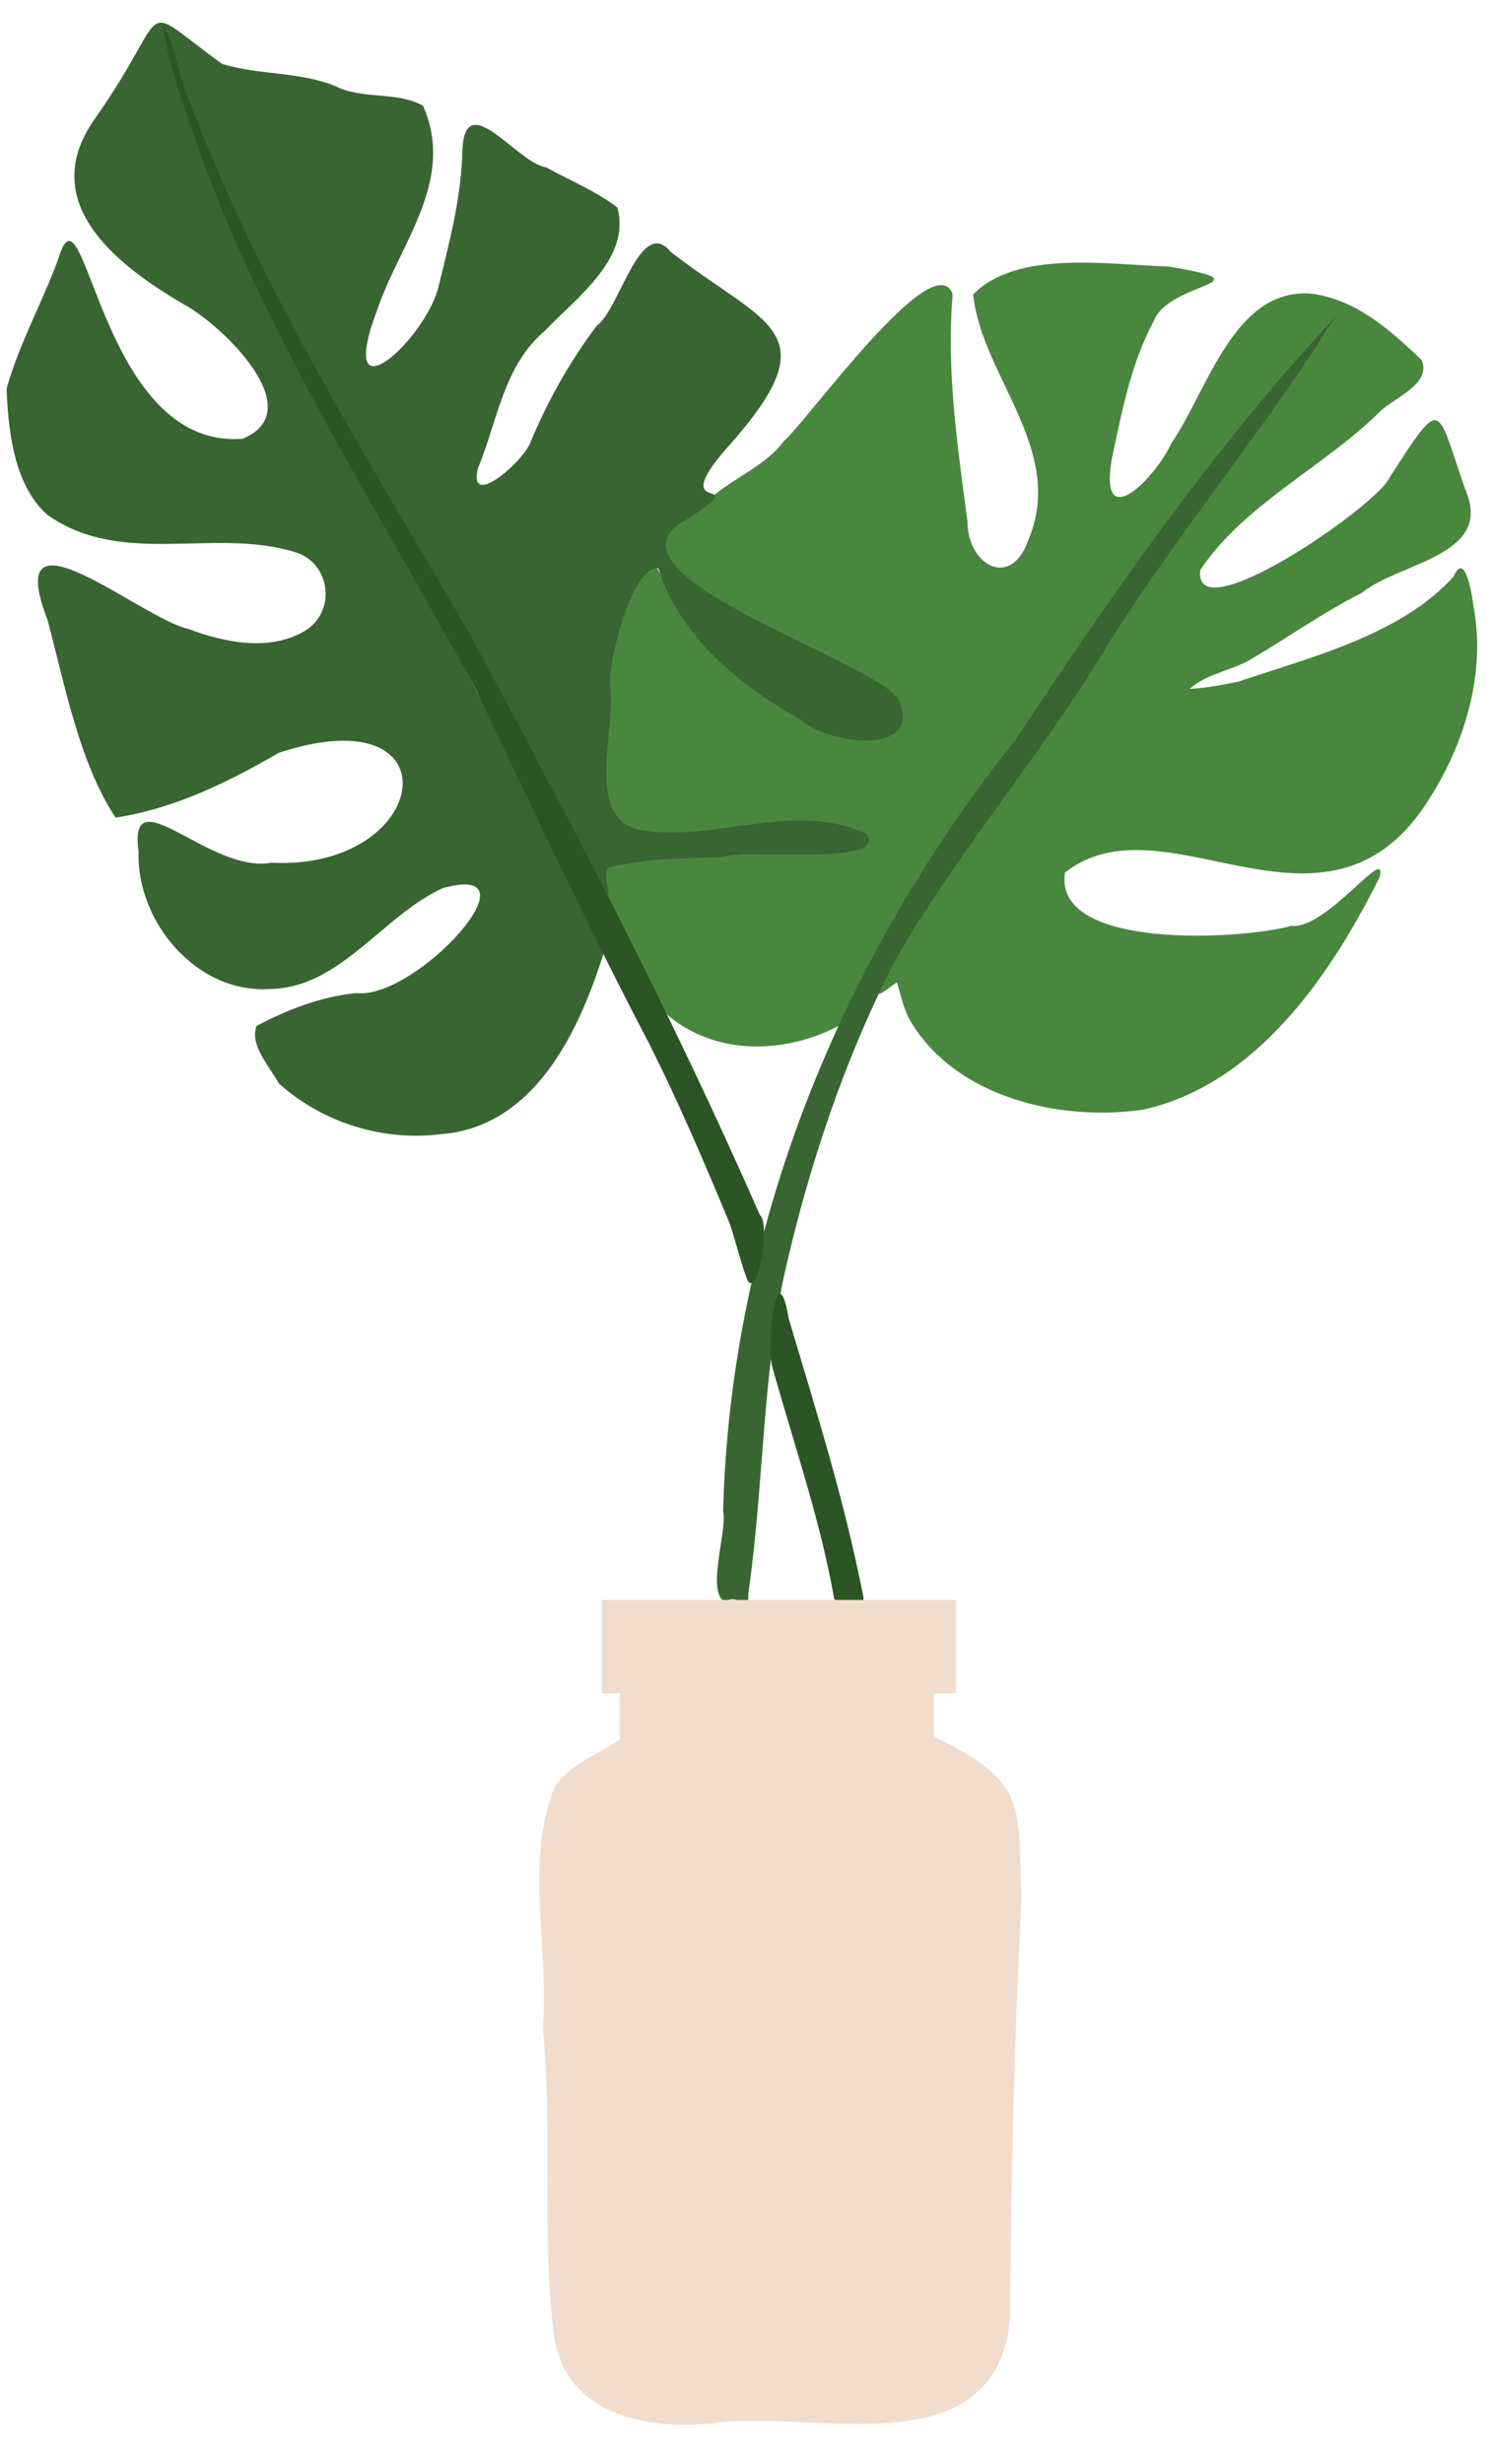 <?xml version="1.0" encoding="UTF-8"?><svg xmlns="http://www.w3.org/2000/svg" xmlns:xlink="http://www.w3.org/1999/xlink" height="300.5" preserveAspectRatio="xMidYMid meet" version="1.0" viewBox="-0.8 -2.7 182.1 300.5" width="182.1" zoomAndPan="magnify"><g><g id="change1_1"><path d="M134.8,53.3c-1.6,9.4,5.4,2.2,7.3-2c4.4-6.4,7.6-18.9,17-18.2c5.5,0.7,9.6,4.4,13.5,8.1 c1.3,3.1-3.8,4.7-5.5,6.7c-6.9,6.6-16.2,11-21.5,18.9c-1,7.8,21.8-8,23.1-11.3c6.6-10.2,5.6-8.8,9.3,1.7c3.3,7.9-8.2,8.7-12.7,12.4 c-4.6,2.3-8.8,5.3-13.2,7.9c-2.5,1.6-5.5,1.8-7.8,3.8c2.2-0.1,4-0.5,6-0.9c8.9-3,19.8-5.7,26.2-12.8c1.4-3.3,2.3,2.5,2.4,3.5 c1.7,8.8-1.4,18.1-6.5,25.3c-12.6,17.1-31.3-2.1-43.3,7.3c-1.5,9.5,21.5,8.2,27.6,6.5c4.3,0.5,11.7-10,10.8-6 c-5.9,11.9-15,25.3-28.8,28.4c-10.1,1.5-22.8-1.4-28.4-10.7c-0.9-1.5-1.2-3.2-1.7-4.8c-0.8,0.4-3.2,2.8-2.1,0.2 c16.8-27.6,36-54,54.9-80.2c-20.1,22.7-36.8,48.1-53.6,73.3c-2.3,3.8-3.9,8.3-6.3,12c-7.3,3.8-16.6,3.6-22.4-2.8 c-1.5-3.9-11.2-16.5-3.4-17.3c9.4-1,18.9-0.6,28.2-1.6c2.3-3.2-11-3-13.2-2.3c-5.2,0.3-15.1,3.7-17.4-2.6 C72.8,86,71.3,73,79.1,66.1c5,9.9,14.5,20,26.4,21.3c18.6-7.1-43.6-17.9-19.9-29.1c2.7-2.6,6.8-4,9.2-7.2 c2.8-2.4,18.4-24.2,20.6-17.9c-0.8,9.3,0.6,18.5,1.8,27.7c0,5.3,5.3,8.3,7.4,2.3c4.7-11-5.7-20-6.7-30c5.4-5.5,16.6-3.6,23.8-3.4 c12.7,2.1,0,1.8-1.8,6.7C137.1,41.7,136,47.7,134.8,53.3z" fill="#49873e"/></g><g id="change2_1"><path d="M87.4,101.8c2.4-1,20.2,1.2,17.5-2.8c-8.9-4.2-18.4,1.1-27.6-0.5c-7-1.4-2.8-12.5-3.7-17.7 c-0.2-3,2.8-14.7,5.9-14.2C82.1,75,89.6,81,96.9,85.1c3.3,3,15,4.5,11.9-2.5c-3.2-5-38.7-15.6-25.4-22.2c8-5.5-3.2,0.3,4.4-8.4 c13-14.5,4.8-14.9-6.8-24c-3.7-4.5-6.3,7.2-9,9c-3.3,4.4-5.9,9-8,14c-0.7,2.4-7.8,8.6-6.5,3.4c2.4-5.8,3.1-12.5,8.2-16.8 c3.8-4,10.5-8.8,8.8-15c-2.6-2-5.8-3.3-8.7-4.9c-3.5-0.5-9.8-9.8-10.2-2.2c-0.1,5.8-1.6,11.4-3,17.1c-1.8,6.3-12.5,16.1-7.4,2.5 c2.8-8.2,9.6-15.8,5.6-24.9c-3.2-1.8-7.3-0.7-10.7-2.4C35.7,6,30.9,6.5,26.3,5.1c-10.8-7.8-5.8-7.2-15.4,6.5 c-7.4,10.2,2.3,17.9,10.7,22.8c4.5,2.4,15.6,12.9,7.2,16.4C11.2,52.2,9.6,17.8,6.3,28.9C4.4,34.1,1.5,39.3,0,44.7 c0.2,5.1,0.9,11.8,5,15.4c9.1,6.4,20.2,1.5,30.1,4.5c4.3,1.2,5.2,7,1.5,9.5c-4.3,2.7-9.9,1.6-14.4-0.1c-5.7-1.2-23-16.1-17.2-1.1 c2.1,7.9,3.9,17.5,8.3,24.1c7.2-1.1,13.7-4.3,19.9-7.9c21.9-7.2,18.6,14.4-0.9,13.4c-7.5,1.4-17.5-10.8-16.2-1.4 c-0.3,8.6,7.1,17.4,16,16.8c8.6-0.1,13.7-8.9,21.1-12.3c12.2-3.4-3.2,13.6-10.5,12.8c-4.3,0.4-8.4,2-12.2,4c-0.9,2.3,1.6,5,2.7,7 c5.3,4.8,12.7,7.1,19.8,6.2c11.5-0.9,16.9-12.7,19.9-22.3C62.7,90.6,50.7,69,38.6,47.5C31.9,33.9,24.5,20.8,20.8,6 c4.1,13,10.6,24.8,17.1,36.7c11,21,24.5,40.7,34.3,62.4c0.2,0.5,0.3,1.3,1.2,1.4c0.2-1.3-1.2-3.4,0.9-3.6 C78.6,101.9,83,102,87.4,101.8z M19.5,1.1c0.1,0.4,0.2,0.7,0.2,1.1C19.7,1.9,19.6,1.5,19.5,1.1z M132.2,79.4 c-7.6,11.8-16.7,22.7-23.7,34.8c-6.3,12.2-10.7,25.4-13.7,38.8c-2.6,12.5-2.5,25.9-4.3,38.4c-0.1,1.2,0.2,1.5-1.4,1.3 c-4.7,1.1-1.1-8.2-1.7-11.2c0.9-34,14.1-67,35.6-93.9c11.9-18,24.5-36,39.1-51.7C152.9,50.6,141.1,64.3,132.2,79.4z" fill="#396532"/></g><g id="change3_1"><path d="M90.4,153.5c-0.9-2.3-1.4-4.7-2.2-7c-3.1-7.5-6.2-14.7-9.8-21.9c-7.2-13.7-14.1-28.4-21-42.9 C45.2,59,30.6,37.1,22.4,12.5c-1.3-3.9-2.8-8-3.3-12.1c1.5,2.5,1.8,6,3,8.7c8.6,23,21.8,43.9,34.1,65c12.7,23.4,25,47,35.7,71.4 C93.1,146.2,91.8,155.4,90.4,153.5z M104.5,192c-2.3-11.7-5.7-22.5-9.1-33.9c-1.4-8.4-2.8,3.1-2,5.9c2.6,9.3,5.8,18.5,7.5,28 C100.9,193.3,104.9,193.3,104.5,192z" fill="#2b5525"/></g><g id="change4_1"><path d="M123.8,228.9c-0.9,17.1-1.3,34.1-1.4,51.3c-1.9,17.6-22.4,11.4-34.6,12.4c-8.8,1.3-20-0.4-21.1-11.1 c-1.4-12.1-0.1-24.7-1.3-37c0.8-9.5-2.2-20.1,1.4-29.2c1.8-2.9,5.4-4,8-5.9v-5.6h-2.2v-11.4H88c0.1,0,0.3-0.1,0.4-0.1 c0.1,0,0.2,0,0.3,0c0.2,0,0.3,0.1,0.5,0.1h26.6v11.4h-2.7v3.9c0,0.5,0,1,0.1,1.4C124.7,214.7,123.3,217.4,123.8,228.9z" fill="#f0ddce"/></g></g></svg>